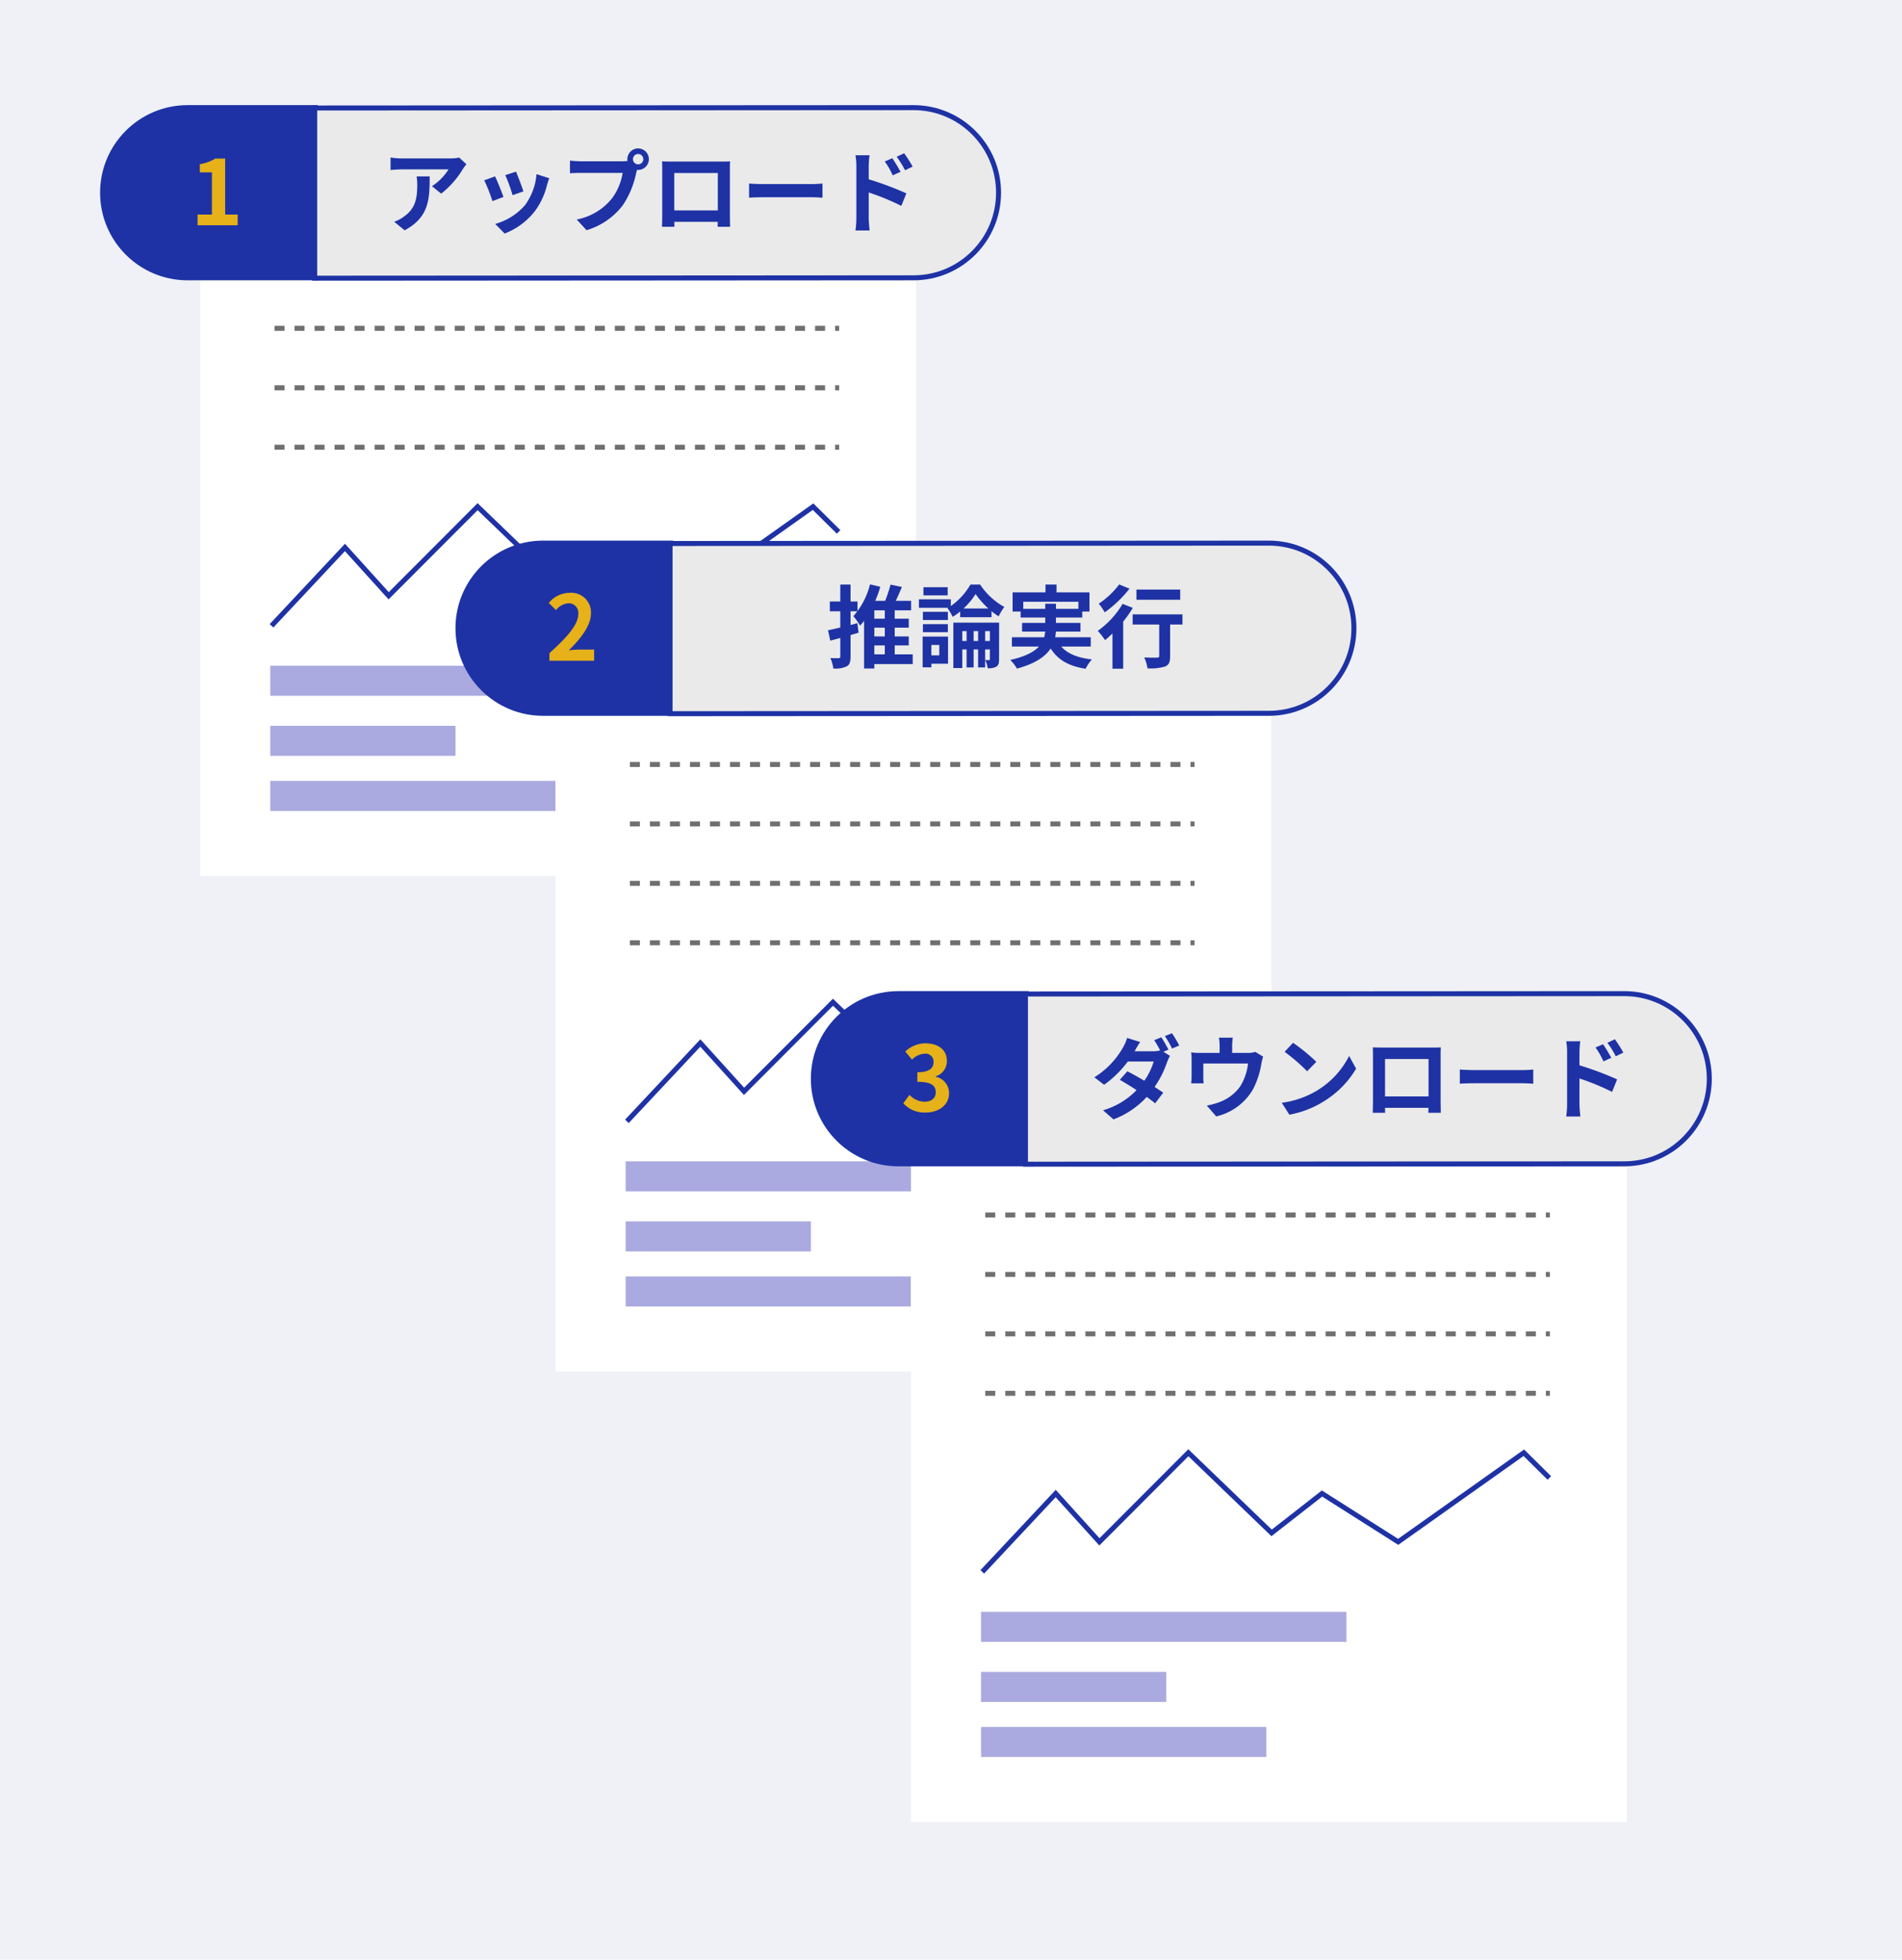<svg xmlns="http://www.w3.org/2000/svg" width="380" height="391.477" viewBox="0 0 380 391.477">
  <g id="グループ_4986" data-name="グループ 4986" transform="translate(-260 -7368.806)">
    <rect id="長方形_2154" data-name="長方形 2154" width="380" height="391.477" transform="translate(260 7368.806)" fill="#eff1f6"/>
    <g id="画面" transform="translate(-535 1445.805)">
      <rect id="長方形_2157" data-name="長方形 2157" width="143" height="148" transform="translate(835 5950)" fill="#fff"/>
      <rect id="長方形_2158" data-name="長方形 2158" width="143" height="12" transform="translate(835 5950)" fill="#1e32a5"/>
      <path id="パス_3739" data-name="パス 3739" d="M-19232-13544.387l14.668-15.65,8.734,9.653,17.77-17.8,16.635,16.011,10.068-7.865,15.217,9.653,25.1-17.8,5.1,5.042" transform="translate(20081.25 19592.402)" fill="none" stroke="#1e32a5" stroke-width="1"/>
      <line id="線_1368" data-name="線 1368" x2="112.813" transform="translate(849.844 5976.719)" fill="none" stroke="#707070" stroke-width="1" stroke-dasharray="2"/>
      <line id="線_1369" data-name="線 1369" x2="112.813" transform="translate(849.844 5988.594)" fill="none" stroke="#707070" stroke-width="1" stroke-dasharray="2"/>
      <line id="線_1370" data-name="線 1370" x2="112.813" transform="translate(849.844 6000.469)" fill="none" stroke="#707070" stroke-width="1" stroke-dasharray="2"/>
      <line id="線_1371" data-name="線 1371" x2="112.813" transform="translate(849.844 6012.344)" fill="none" stroke="#707070" stroke-width="1" stroke-dasharray="2"/>
      <rect id="長方形_2159" data-name="長方形 2159" width="73" height="6" transform="translate(849 6056)" fill="#aaaae0"/>
      <rect id="長方形_2160" data-name="長方形 2160" width="37" height="6" transform="translate(849 6068)" fill="#aaaae0"/>
      <rect id="長方形_2161" data-name="長方形 2161" width="57" height="6" transform="translate(849 6079)" fill="#aaaae0"/>
    </g>
    <g id="画面-2" data-name="画面" transform="translate(-464 1544.805)">
      <rect id="長方形_2157-2" data-name="長方形 2157" width="143" height="148" transform="translate(835 5950)" fill="#fff"/>
      <rect id="長方形_2158-2" data-name="長方形 2158" width="143" height="12" transform="translate(835 5950)" fill="#1e32a5"/>
      <path id="パス_3739-2" data-name="パス 3739" d="M-19232-13544.387l14.668-15.65,8.734,9.653,17.77-17.8,16.635,16.011,10.068-7.865,15.217,9.653,25.1-17.8,5.1,5.042" transform="translate(20081.25 19592.402)" fill="none" stroke="#1e32a5" stroke-width="1"/>
      <line id="線_1368-2" data-name="線 1368" x2="112.813" transform="translate(849.844 5976.719)" fill="none" stroke="#707070" stroke-width="1" stroke-dasharray="2"/>
      <line id="線_1369-2" data-name="線 1369" x2="112.813" transform="translate(849.844 5988.594)" fill="none" stroke="#707070" stroke-width="1" stroke-dasharray="2"/>
      <line id="線_1370-2" data-name="線 1370" x2="112.813" transform="translate(849.844 6000.469)" fill="none" stroke="#707070" stroke-width="1" stroke-dasharray="2"/>
      <line id="線_1371-2" data-name="線 1371" x2="112.813" transform="translate(849.844 6012.344)" fill="none" stroke="#707070" stroke-width="1" stroke-dasharray="2"/>
      <rect id="長方形_2159-2" data-name="長方形 2159" width="73" height="6" transform="translate(849 6056)" fill="#aaaae0"/>
      <rect id="長方形_2160-2" data-name="長方形 2160" width="37" height="6" transform="translate(849 6068)" fill="#aaaae0"/>
      <rect id="長方形_2161-2" data-name="長方形 2161" width="57" height="6" transform="translate(849 6079)" fill="#aaaae0"/>
    </g>
    <g id="画面-3" data-name="画面" transform="translate(-393 1634.805)">
      <rect id="長方形_2157-3" data-name="長方形 2157" width="143" height="148" transform="translate(835 5950)" fill="#fff"/>
      <rect id="長方形_2158-3" data-name="長方形 2158" width="143" height="12" transform="translate(835 5950)" fill="#1e32a5"/>
      <path id="パス_3739-3" data-name="パス 3739" d="M-19232-13544.387l14.668-15.65,8.734,9.653,17.77-17.8,16.635,16.011,10.068-7.865,15.217,9.653,25.1-17.8,5.1,5.042" transform="translate(20081.25 19592.402)" fill="none" stroke="#1e32a5" stroke-width="1"/>
      <line id="線_1368-3" data-name="線 1368" x2="112.813" transform="translate(849.844 5976.719)" fill="none" stroke="#707070" stroke-width="1" stroke-dasharray="2"/>
      <line id="線_1369-3" data-name="線 1369" x2="112.813" transform="translate(849.844 5988.594)" fill="none" stroke="#707070" stroke-width="1" stroke-dasharray="2"/>
      <line id="線_1370-3" data-name="線 1370" x2="112.813" transform="translate(849.844 6000.469)" fill="none" stroke="#707070" stroke-width="1" stroke-dasharray="2"/>
      <line id="線_1371-3" data-name="線 1371" x2="112.813" transform="translate(849.844 6012.344)" fill="none" stroke="#707070" stroke-width="1" stroke-dasharray="2"/>
      <rect id="長方形_2159-3" data-name="長方形 2159" width="73" height="6" transform="translate(849 6056)" fill="#aaaae0"/>
      <rect id="長方形_2160-3" data-name="長方形 2160" width="37" height="6" transform="translate(849 6068)" fill="#aaaae0"/>
      <rect id="長方形_2161-3" data-name="長方形 2161" width="57" height="6" transform="translate(849 6079)" fill="#aaaae0"/>
    </g>
    <g id="グループ_3525" data-name="グループ 3525" transform="translate(-143 3379.806)">
      <g id="パス_3740" data-name="パス 3740" transform="translate(423 4010.001)" fill="#1e32a5">
        <path d="M 43 34.5 L 17.5 34.5 C 12.959 34.5 8.69 32.732 5.479 29.521 C 2.268 26.31 0.5 22.041 0.5 17.5 C 0.5 12.959 2.268 8.69 5.479 5.479 C 8.69 2.268 12.959 0.5 17.5 0.5 L 43 0.5 L 43 34.5 Z" stroke="none"/>
        <path d="M 17.5 1 C 13.093 1 8.949 2.716 5.833 5.833 C 2.716 8.949 1 13.093 1 17.5 C 1 21.907 2.716 26.051 5.833 29.167 C 8.949 32.284 13.093 34 17.5 34 L 42.5 34 L 42.5 1 L 17.5 1 M 17.5 0 L 43.5 0 C 43.5 10.23 43.5 18.965 43.5 35 L 17.5 35 C 7.835 35 0 27.165 0 17.5 C 0 7.835 7.835 0 17.5 0 Z" stroke="none" fill="#1e32a5"/>
      </g>
      <path id="パス_10256" data-name="パス 10256" d="M1.476,0h8.01V-2.142h-2.5V-13.32H5.022a8.64,8.64,0,0,1-3.1,1.116v1.638H4.338v8.424H1.476Z" transform="translate(441 4034.001)" fill="#e6b119"/>
      <g id="パス_3740-2" data-name="パス 3740" transform="translate(543 4045.001) rotate(180)" fill="#eaeaea">
        <path d="M -42.5 34.5 C -47.041 34.5 -51.31 32.732 -54.521 29.521 C -57.732 26.31 -59.5 22.041 -59.5 17.5 C -59.5 12.959 -57.732 8.69 -54.521 5.479 C -51.31 2.268 -47.041 0.5 -42.5 0.5 L 77.129 0.427 L 77.129 34.427 L -42.5 34.5 L -42.5 34.5 Z" stroke="none"/>
        <path d="M 76.629 0.927 L -42.5 1 C -46.907 1 -51.051 2.716 -54.167 5.833 C -57.284 8.949 -59 13.093 -59 17.5 C -59 21.907 -57.284 26.051 -54.167 29.167 C -51.051 32.284 -46.907 34 -42.501 34 L 76.629 33.927 L 76.629 0.927 M 77.629 -0.073 C 77.629 10.156 77.629 18.891 77.629 34.927 L -42.5 35 C -52.165 35 -60 27.165 -60 17.5 C -60 7.835 -52.165 -3.814697265625e-06 -42.5 -3.814697265625e-06 L 77.629 -0.073 Z" stroke="none" fill="#1e32a5"/>
      </g>
      <path id="パス_10255" data-name="パス 10255" d="M7.236-9.756a9.979,9.979,0,0,1,.126,1.62c0,2.952-.432,4.86-2.718,6.444a7.112,7.112,0,0,1-1.89.99l2.088,1.71c4.914-2.628,5-6.3,5-10.764Zm8.514-3.762a8.968,8.968,0,0,1-1.818.162H4.23a14.27,14.27,0,0,1-2.2-.18v2.5c.846-.072,1.44-.126,2.2-.126h9.378A10.7,10.7,0,0,1,10.3-7.812L12.15-6.318a18.112,18.112,0,0,0,4.338-4.932,9.063,9.063,0,0,1,.7-.936ZM27.09-10.71l-2.142.7a29.981,29.981,0,0,1,1.458,4l2.16-.756C28.314-7.6,27.432-9.936,27.09-10.71Zm4.1.5a12.131,12.131,0,0,1-2.286,6.174A12.112,12.112,0,0,1,22.932-.27l1.89,1.926a14.057,14.057,0,0,0,6.03-4.464A14.514,14.514,0,0,0,33.3-8.082c.108-.36.216-.738.432-1.314Zm-8.28.45-2.16.774a36.357,36.357,0,0,1,1.638,4.158l2.2-.828C24.228-6.66,23.364-8.838,22.914-9.756ZM51.5-12.168a1.041,1.041,0,0,1-1.044-1.026A1.045,1.045,0,0,1,51.5-14.238a1.041,1.041,0,0,1,1.026,1.044A1.037,1.037,0,0,1,51.5-12.168ZM40.014-12.78a20.042,20.042,0,0,1-2.142-.144v2.538c.468-.036,1.314-.072,2.142-.072H48.4a11.559,11.559,0,0,1-2.124,5.076,11.829,11.829,0,0,1-7.056,4.23L41.184.99A14.245,14.245,0,0,0,48.42-3.978a18.17,18.17,0,0,0,2.7-6.552l.144-.54a1.026,1.026,0,0,0,.234.018,2.159,2.159,0,0,0,2.142-2.142,2.163,2.163,0,0,0-2.142-2.16,2.166,2.166,0,0,0-2.16,2.16,1.994,1.994,0,0,0,.036.342,7.969,7.969,0,0,1-1.026.072Zm27.4,2.34v7.47H58.716v-7.47Zm2.412-.576c0-.54,0-1.206.036-1.746-.648.036-1.332.036-1.782.036h-9.9c-.486,0-1.17-.018-1.908-.036.036.5.036,1.242.036,1.746v8.8c0,.864-.036,2.43-.054,2.52h2.484l-.018-.99h8.676l-.018.99h2.484c0-.072-.036-1.8-.036-2.5Zm3.834,5.508c.666-.054,1.872-.09,2.9-.09H86.22c.756,0,1.674.072,2.106.09V-8.334c-.468.036-1.278.108-2.106.108H76.554c-.936,0-2.25-.054-2.9-.108Zm32.67-6.21a23.839,23.839,0,0,0-1.692-2.664l-1.494.7a16.854,16.854,0,0,1,1.674,2.7Zm-2.412,1.044c-.414-.81-1.134-1.962-1.638-2.718l-1.512.648a14.665,14.665,0,0,1,1.584,2.772ZM97.56-11.808a19.576,19.576,0,0,1,.162-2.178H94.914a12.7,12.7,0,0,1,.18,2.178v10.35a19.491,19.491,0,0,1-.18,2.5H97.74c-.09-.738-.18-2-.18-2.5V-6.552a48.221,48.221,0,0,1,6.516,2.682l1.008-2.5A62.621,62.621,0,0,0,97.56-9.18Z" transform="translate(479 4034.001)" fill="#1e32a5"/>
    </g>
    <g id="グループ_3031" data-name="グループ 3031" transform="translate(-72 3466.806)">
      <g id="パス_3740-3" data-name="パス 3740" transform="translate(423 4010)" fill="#1e32a5">
        <path d="M 43 34.5 L 17.5 34.5 C 12.959 34.5 8.69 32.732 5.479 29.521 C 2.268 26.31 0.5 22.041 0.5 17.5 C 0.5 12.959 2.268 8.69 5.479 5.479 C 8.69 2.268 12.959 0.5 17.5 0.5 L 43 0.5 L 43 34.5 Z" stroke="none"/>
        <path d="M 17.5 1 C 13.093 1 8.949 2.716 5.833 5.833 C 2.716 8.949 1 13.093 1 17.5 C 1 21.907 2.716 26.051 5.833 29.167 C 8.949 32.284 13.093 34 17.5 34 L 42.5 34 L 42.5 1 L 17.5 1 M 17.5 0 L 43.5 0 C 43.5 10.23 43.5 18.965 43.5 35 L 17.5 35 C 7.835 35 0 27.165 0 17.5 C 0 7.835 7.835 0 17.5 0 Z" stroke="none" fill="#1e32a5"/>
      </g>
      <path id="パス_10257" data-name="パス 10257" d="M.774,0H9.7V-2.232H6.8c-.612,0-1.494.072-2.16.144,2.43-2.376,4.428-4.968,4.428-7.38a3.907,3.907,0,0,0-4.194-4.1,5.4,5.4,0,0,0-4.23,2.016l1.44,1.44a3.45,3.45,0,0,1,2.448-1.368,1.911,1.911,0,0,1,2,2.16c0,2.052-2.142,4.554-5.76,7.794Z" transform="translate(441 4034)" fill="#e6b119"/>
      <g id="パス_3740-4" data-name="パス 3740" transform="translate(543 4045) rotate(180)" fill="#eaeaea">
        <path d="M -42.5 34.5 C -47.041 34.5 -51.31 32.732 -54.521 29.521 C -57.732 26.31 -59.5 22.041 -59.5 17.5 C -59.5 12.959 -57.732 8.69 -54.521 5.479 C -51.31 2.268 -47.041 0.5 -42.5 0.5 L 77.129 0.427 L 77.129 34.427 L -42.5 34.5 L -42.5 34.5 Z" stroke="none"/>
        <path d="M 76.629 0.927 L -42.5 1 C -46.907 1 -51.051 2.716 -54.167 5.833 C -57.284 8.949 -59 13.093 -59 17.5 C -59 21.907 -57.284 26.051 -54.167 29.167 C -51.051 32.284 -46.907 34 -42.501 34 L 76.629 33.927 L 76.629 0.927 M 77.629 -0.073 C 77.629 10.156 77.629 18.891 77.629 34.927 L -42.5 35 C -52.165 35 -60 27.165 -60 17.5 C -60 7.835 -52.165 -3.814697265625e-06 -42.5 -3.814697265625e-06 L 77.629 -0.073 Z" stroke="none" fill="#1e32a5"/>
      </g>
      <path id="パス_10254" data-name="パス 10254" d="M6.3-7.506l-1.368.36V-9.882H6.318v-1.962H4.932v-3.384H2.88v3.384H.792v1.962H2.88v3.24c-.918.216-1.764.414-2.448.558l.45,2.07,2-.54v3.69c0,.27-.09.342-.306.342C2.34-.5,1.6-.5.9-.54a7.777,7.777,0,0,1,.594,2.088,5.317,5.317,0,0,0,2.682-.432c.576-.324.756-.9.756-1.962V-5.13c.54-.162,1.08-.306,1.6-.468ZM9.684-3.06h2.088v1.782H9.684Zm2.088-5.346H9.684V-10.08h2.088Zm0,3.546H9.684V-6.606h2.088Zm5.58,3.582h-3.6V-3.06H16.56v-1.8H13.752V-6.606H16.56v-1.8H13.752V-10.08h3.276v-1.89h-3.06c.414-.864.828-1.836,1.224-2.772l-2.268-.468a29.7,29.7,0,0,1-1.08,3.24H9.864a22.716,22.716,0,0,0,1.008-2.808L8.82-15.264A14.967,14.967,0,0,1,5.49-8.91,14.1,14.1,0,0,1,6.84-7.02a10.606,10.606,0,0,0,.792-.954V1.548H9.684V.666h7.668Zm6.984-13.41H19.494v1.62h4.842ZM22.662-3.15v2.07H21.078V-3.15Zm1.746-1.674H19.332V1.314h1.746V.594h3.33Zm-5.022-.882h4.986v-1.6H19.386Zm4.986-4.068H19.386v1.638h4.986ZM27.5-10.44a14.222,14.222,0,0,0,2.412-2.88,17.494,17.494,0,0,0,2.556,2.88Zm-.666,1.746H33.1V-9.9a11.71,11.71,0,0,0,1.422,1.026,10.791,10.791,0,0,1,1.134-1.872,13.819,13.819,0,0,1-4.842-4.482H28.89a13.7,13.7,0,0,1-3.924,4.3v-1.35H18.594v1.692h5.832l-.126.072a10.078,10.078,0,0,1,1.026,1.746,12.239,12.239,0,0,0,1.512-1.08Zm4.986,4.752v-1.98h.954v1.98Zm-2.3,0v-1.98h.9v1.98Zm-2.268,0v-1.98h.864v1.98Zm7.362-3.672H25.47V1.458h1.782V-2.268h.864v3.6h1.4v-3.6h.9v3.6h1.4v-3.6h.954V-.324c0,.144-.036.2-.18.2-.126,0-.432,0-.756-.018a6.143,6.143,0,0,1,.5,1.638,3.17,3.17,0,0,0,1.71-.306c.45-.288.558-.738.558-1.494Zm4.824-2.754V-11.79H50.454v1.422H45.972v-1.026H43.83v1.026ZM52.92-2.844V-4.7H45.81a6.111,6.111,0,0,0,.144-1.134h4.914V-7.56h-4.9V-8.64h5.256V-9.828h1.44v-3.834H46.08v-1.566h-2.2v1.566h-6.57v3.834h1.6V-8.64H43.83v1.08H39.2v1.728h4.608a8.25,8.25,0,0,1-.18,1.134H37.17v1.854h5.418c-.99,1.062-2.718,2-5.742,2.682a8.735,8.735,0,0,1,1.332,1.728c3.672-.99,5.67-2.412,6.732-4.014,1.422,2.232,3.564,3.51,6.984,4.05A8.328,8.328,0,0,1,53.154-.27C50.31-.576,48.294-1.4,47.016-2.844ZM70.794-14.22H62.046v2.034h8.748Zm-12.2-1.026a16.013,16.013,0,0,1-4.068,3.834A12.445,12.445,0,0,1,55.71-9.666,24.165,24.165,0,0,0,60.66-14.4Zm.684,3.888a17.538,17.538,0,0,1-4.95,5.382,21.091,21.091,0,0,1,1.458,1.854c.486-.4.972-.846,1.476-1.332V1.584H59.4v-9.4a23.875,23.875,0,0,0,1.926-2.754ZM71.244-9.27H61.29v2.034H66.6V-.972c0,.27-.126.342-.45.342-.324.018-1.512.018-2.538-.036a8.866,8.866,0,0,1,.648,2.178,9.937,9.937,0,0,0,3.51-.36c.792-.324,1.008-.918,1.008-2.07V-7.236h2.466Z" transform="translate(497 4034)" fill="#1e32a5"/>
    </g>
    <g id="グループ_3032" data-name="グループ 3032" transform="translate(-1 3556.806)">
      <g id="パス_3740-5" data-name="パス 3740" transform="translate(423 4010)" fill="#1e32a5">
        <path d="M 43 34.5 L 17.5 34.5 C 12.959 34.5 8.69 32.732 5.479 29.521 C 2.268 26.31 0.5 22.041 0.5 17.5 C 0.5 12.959 2.268 8.69 5.479 5.479 C 8.69 2.268 12.959 0.5 17.5 0.5 L 43 0.5 L 43 34.5 Z" stroke="none"/>
        <path d="M 17.5 1 C 13.093 1 8.949 2.716 5.833 5.833 C 2.716 8.949 1 13.093 1 17.5 C 1 21.907 2.716 26.051 5.833 29.167 C 8.949 32.284 13.093 34 17.5 34 L 42.5 34 L 42.5 1 L 17.5 1 M 17.5 0 L 43.5 0 C 43.5 10.23 43.5 18.965 43.5 35 L 17.5 35 C 7.835 35 0 27.165 0 17.5 C 0 7.835 7.835 0 17.5 0 Z" stroke="none" fill="#1e32a5"/>
      </g>
      <path id="パス_10258" data-name="パス 10258" d="M4.932.252c2.538,0,4.68-1.422,4.68-3.87A3.329,3.329,0,0,0,6.948-6.894v-.09A3.156,3.156,0,0,0,9.18-10.026c0-2.286-1.746-3.546-4.32-3.546a5.91,5.91,0,0,0-4,1.638l1.35,1.62A3.8,3.8,0,0,1,4.734-11.5,1.592,1.592,0,0,1,6.516-9.828c0,1.188-.792,2.034-3.24,2.034v1.908c2.9,0,3.672.81,3.672,2.124,0,1.188-.918,1.854-2.268,1.854A4.231,4.231,0,0,1,1.71-3.276L.468-1.6A5.662,5.662,0,0,0,4.932.252Z" transform="translate(441 4034)" fill="#e6b119"/>
      <g id="パス_3740-6" data-name="パス 3740" transform="translate(543 4045) rotate(180)" fill="#eaeaea">
        <path d="M -42.5 34.5 C -47.041 34.5 -51.31 32.732 -54.521 29.521 C -57.732 26.31 -59.5 22.041 -59.5 17.5 C -59.5 12.959 -57.732 8.69 -54.521 5.479 C -51.31 2.268 -47.041 0.5 -42.5 0.5 L 77.129 0.427 L 77.129 34.427 L -42.5 34.5 L -42.5 34.5 Z" stroke="none"/>
        <path d="M 76.629 0.927 L -42.5 1 C -46.907 1 -51.051 2.716 -54.167 5.833 C -57.284 8.949 -59 13.093 -59 17.5 C -59 21.907 -57.284 26.051 -54.167 29.167 C -51.051 32.284 -46.907 34 -42.501 34 L 76.629 33.927 L 76.629 0.927 M 77.629 -0.073 C 77.629 10.156 77.629 18.891 77.629 34.927 L -42.5 35 C -52.165 35 -60 27.165 -60 17.5 C -60 7.835 -52.165 -3.814697265625e-06 -42.5 -3.814697265625e-06 L 77.629 -0.073 Z" stroke="none" fill="#1e32a5"/>
      </g>
      <path id="パス_10253" data-name="パス 10253" d="M15.444-12.312a26.355,26.355,0,0,0-1.422-2.466L12.6-14.2a20.42,20.42,0,0,1,1.188,2.052,5.93,5.93,0,0,1-1.422.162H8.676l.018-.018c.216-.4.666-1.206,1.1-1.836l-2.61-.81a8.3,8.3,0,0,1-.81,1.89A16.692,16.692,0,0,1,.648-6.786L2.592-5.292A21.479,21.479,0,0,0,7.326-9.936h5.166A13.111,13.111,0,0,1,10.62-6.1c-1.206-.72-2.43-1.4-3.384-1.89L5.724-6.282c.918.522,2.142,1.26,3.348,2.052A15.043,15.043,0,0,1,2.376-.2L4.464,1.62a17.318,17.318,0,0,0,6.642-4.482c.648.468,1.242.9,1.674,1.278L14.4-3.708c-.45-.324-1.062-.72-1.728-1.152a19.676,19.676,0,0,0,2.484-4.914,9.648,9.648,0,0,1,.594-1.3l-1.314-.81Zm-.72-2.7a17.131,17.131,0,0,1,1.44,2.484l1.44-.612a23.642,23.642,0,0,0-1.458-2.448ZM32.8-11.862a4.379,4.379,0,0,1-1.494.2H28.17V-13.05a13.082,13.082,0,0,1,.126-1.656H25.524a8.894,8.894,0,0,1,.144,1.656v1.386H21.816a15.115,15.115,0,0,1-1.836-.09,11.493,11.493,0,0,1,.09,1.548v3.114a13.652,13.652,0,0,1-.09,1.512h2.484c-.036-.36-.054-.918-.054-1.332V-9.54h8.928a10.687,10.687,0,0,1-1.6,4.626A8.811,8.811,0,0,1,25.65-1.836a14.659,14.659,0,0,1-2.538.7l1.872,2.16a11.439,11.439,0,0,0,7.344-5.4A16.763,16.763,0,0,0,34-9.468a12.019,12.019,0,0,1,.36-1.44Zm7.542-1.818-1.692,1.8a37.426,37.426,0,0,1,4.5,3.888l1.836-1.89A37.8,37.8,0,0,0,40.338-13.68ZM38.088-1.692,39.6.684a19.493,19.493,0,0,0,6.678-2.538,19.14,19.14,0,0,0,6.66-6.66l-1.4-2.538a17.068,17.068,0,0,1-6.552,7A18.552,18.552,0,0,1,38.088-1.692ZM67.41-10.44v7.47H58.716v-7.47Zm2.412-.576c0-.54,0-1.206.036-1.746-.648.036-1.332.036-1.782.036h-9.9c-.486,0-1.17-.018-1.908-.036.036.5.036,1.242.036,1.746v8.8c0,.864-.036,2.43-.054,2.52h2.484l-.018-.99h8.676l-.018.99h2.484c0-.072-.036-1.8-.036-2.5Zm3.834,5.508c.666-.054,1.872-.09,2.9-.09H86.22c.756,0,1.674.072,2.106.09V-8.334c-.468.036-1.278.108-2.106.108H76.554c-.936,0-2.25-.054-2.9-.108Zm32.67-6.21a23.839,23.839,0,0,0-1.692-2.664l-1.494.7a16.854,16.854,0,0,1,1.674,2.7Zm-2.412,1.044c-.414-.81-1.134-1.962-1.638-2.718l-1.512.648a14.665,14.665,0,0,1,1.584,2.772ZM97.56-11.808a19.576,19.576,0,0,1,.162-2.178H94.914a12.7,12.7,0,0,1,.18,2.178v10.35a19.491,19.491,0,0,1-.18,2.5H97.74c-.09-.738-.18-2-.18-2.5V-6.552a48.221,48.221,0,0,1,6.516,2.682l1.008-2.5A62.621,62.621,0,0,0,97.56-9.18Z" transform="translate(479 4034)" fill="#1e32a5"/>
    </g>
  </g>
</svg>
